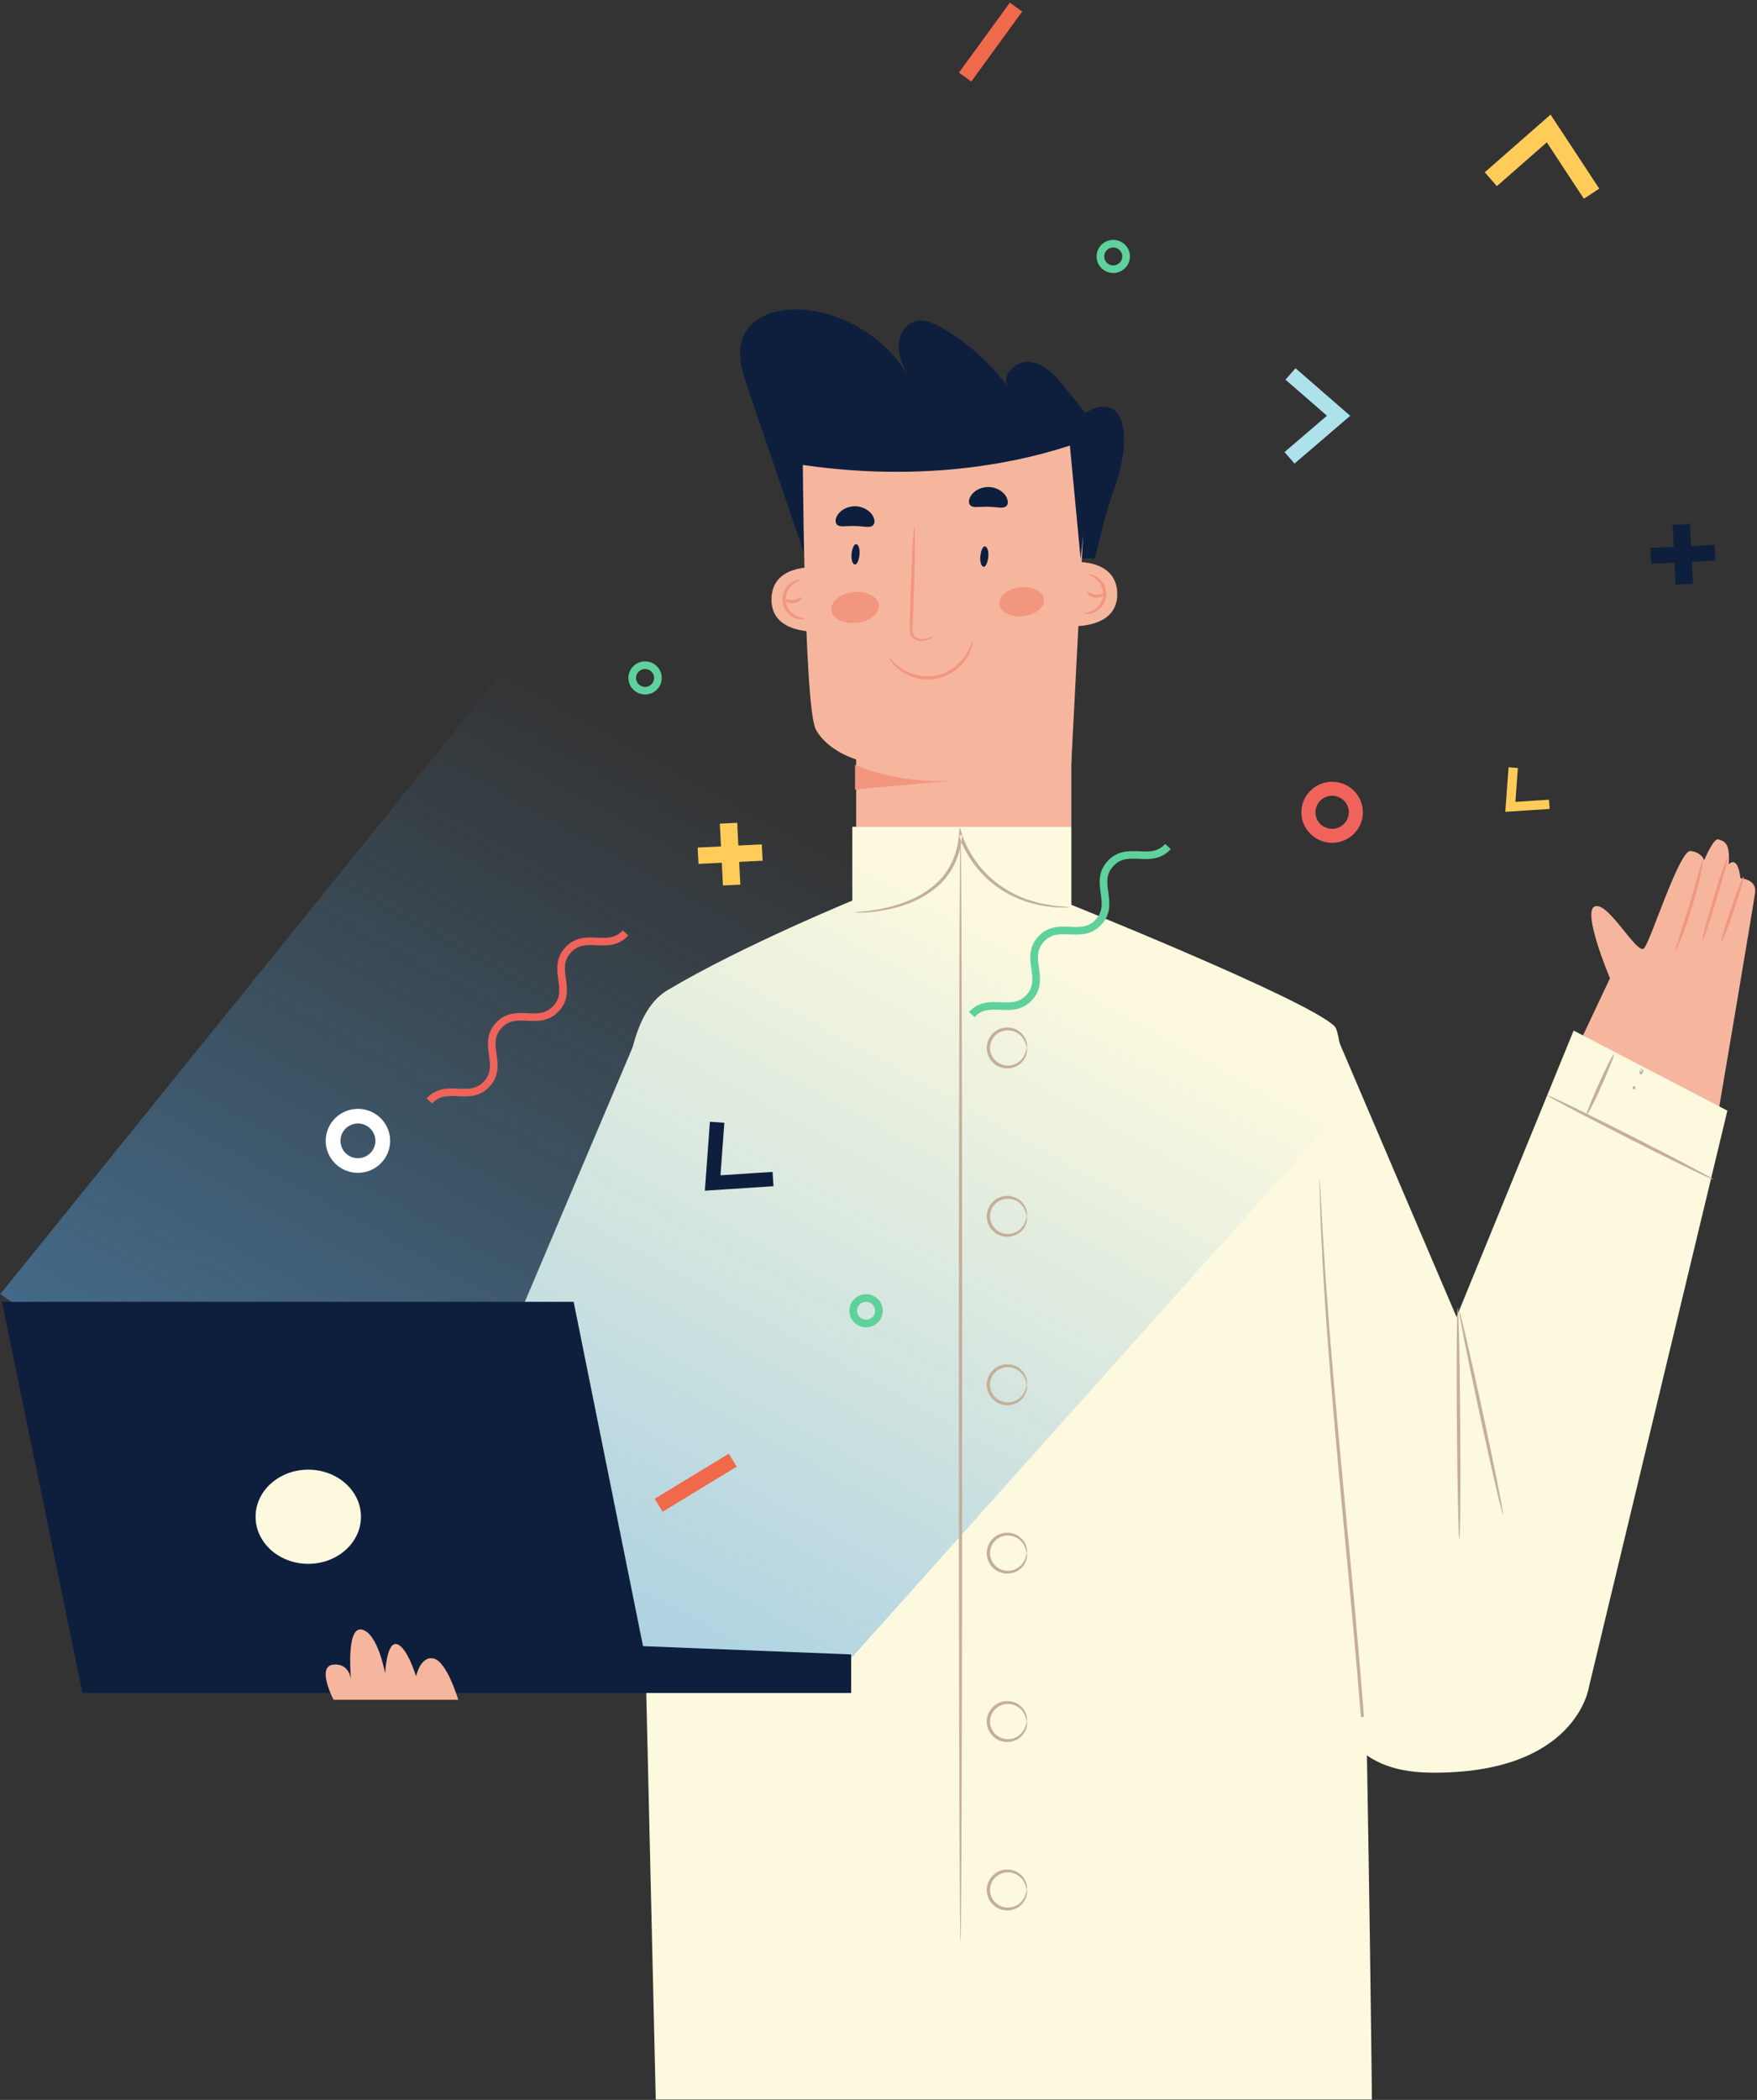 <?xml version="1.0" encoding="UTF-8"?> <svg xmlns="http://www.w3.org/2000/svg" width="570" height="681" viewBox="0 0 570 681"><rect x="0" y="0" width="570" height="681" fill="#333333" stroke="none"/> <defs> <linearGradient id="a" x1="-13.959%" x2="51.552%" y1="135.612%" y2="42.504%"> <stop offset="0%" stop-color="#54A1EB"></stop> <stop offset="100%" stop-color="#56AAE2" stop-opacity="0"></stop> </linearGradient> </defs> <g fill="none" fill-rule="evenodd"> <path fill="#FCF9DE" d="M207.19 335L117 548l92.429-1.363L212 339.672"></path> <path fill="#0E1F3D" d="M261.437 181.132c-6.284-18.445-12.57-36.888-18.855-55.33-1.869-5.486-3.722-11.601-1.353-16.891 3.17-7.086 12.413-9.244 20.181-8.4 13.993 1.516 27.01 10.148 33.773 22.395-1.704-3.202-3.45-6.541-3.596-10.159-.143-3.615 1.812-7.59 5.33-8.564 2.88-.794 5.888.561 8.475 2.043a69.9 69.9 0 0 1 21.468 19.104c-1.822-3.695 2.38-8.089 6.528-7.982 4.144.102 7.615 3.075 10.365 6.154l8.371 10.415c10.843-6.834 17.078 3.761 8.557 27.026-2.447 6.688-5.41 20.189-5.41 20.189h-93.834"></path> <path fill="#F6B69E" d="M347.568 247.202s-49.513-1.88-58.134 0c-8.623 1.88-20.693-3.163-24.743-10.58-4.046-7.42-4.31-96.056-4.31-96.056L353.194 138l-5.627 109.203zM512.287 338.478l10.017-21.221s-9.283-21.905-4.845-23.342c4.437-1.435 13.747 16.08 15.921 13.617 2.175-2.465 11.45-32.023 15.08-31.548 3.632.473 4.423 2.963 4.423 2.963s3.009-7.293 4.585-6.728c1.574.567 3.958.694 3.34 8.122 0 0 2.862-3.473 3.832 4.529 0 0 5.337.147 4.739 4.647-.599 4.502-12.305 73.442-12.305 73.442l-44.787-24.48z"></path> <path fill="#F29680" d="M552.5 278.62c.14.03-.105 1.772-.69 4.55-.585 2.777-1.536 6.585-2.793 10.729-1.26 4.148-2.59 7.84-3.648 10.474-1.056 2.635-1.824 4.218-1.957 4.167-.142-.056.377-1.732 1.248-4.423.873-2.69 2.08-6.402 3.337-10.527 1.25-4.124 2.31-7.88 3.08-10.602.773-2.72 1.275-4.401 1.423-4.369M560.498 277.793c.283.086-1.326 6.258-3.597 13.789-2.267 7.532-4.335 13.568-4.618 13.482-.282-.084 1.329-6.257 3.598-13.79 2.268-7.53 4.335-13.567 4.617-13.481M565.673 284.318c.278.094-1.122 4.917-3.124 10.773-2.007 5.855-3.858 10.521-4.136 10.427-.28-.094 1.12-4.918 3.123-10.773 2.007-5.854 3.858-10.522 4.137-10.427"></path> <path fill="#F6B69E" d="M277.76 218.725v49.42h69.81v-63.048z"></path> <path fill="#FCF9DE" d="M276.502 300.019h71.067v-31.876h-71.067z"></path> <path fill="#FCF9DE" d="M212.737 680.882l-6.138-262.736s-14.614-82.347 9.82-96.95c24.432-14.603 62.025-29.936 62.025-29.936h63.744s82.234 32.856 90.82 41.617c8.584 8.765 12.065 348.005 12.065 348.005H212.737z"></path> <path fill="#FCF9DE" d="M432.851 334.217l82.634 193.494-70.87 25.177z"></path> <path fill="#FCF9DE" d="M560.388 360.187l-44.901 186.857s-3.91 28.448-51.621 27.83c-51.192-.664-25.073-65.304-25.073-65.304l71.725-175.353 49.87 25.97z"></path> <g fill="url(#a)" transform="translate(0 91)"> <path d="M238.88 32.952L.127 328.65 163.12 447.564h112.318l290.514-324.828L442.24.246z"></path> </g> <g> <path fill="#EF635B" d="M432.164 258.057c-2.984 0-5.41 2.408-5.41 5.37 0 2.956 2.426 5.366 5.41 5.366 2.981 0 5.408-2.41 5.408-5.367 0-2.961-2.427-5.369-5.408-5.369m0 15.27c-5.5 0-9.978-4.442-9.978-9.9 0-5.462 4.477-9.904 9.978-9.904 5.5 0 9.978 4.442 9.978 9.903 0 5.459-4.478 9.901-9.978 9.901"></path> <path fill="#5ED19C" d="M280.964 422.175c-1.618 0-2.934 1.305-2.934 2.91 0 1.604 1.316 2.91 2.934 2.91 1.617 0 2.933-1.306 2.933-2.91 0-1.605-1.316-2.91-2.933-2.91m0 8.28c-2.983 0-5.41-2.41-5.41-5.37 0-2.959 2.427-5.368 5.41-5.368 2.982 0 5.411 2.409 5.411 5.368 0 2.96-2.429 5.37-5.41 5.37M361.157 80.255c-1.619 0-2.933 1.305-2.933 2.91 0 1.606 1.314 2.91 2.933 2.91 1.616 0 2.932-1.304 2.932-2.91 0-1.605-1.316-2.91-2.932-2.91m0 8.279c-2.984 0-5.41-2.41-5.41-5.369 0-2.96 2.426-5.369 5.41-5.369 2.981 0 5.41 2.41 5.41 5.369 0 2.96-2.429 5.369-5.41 5.369M209.275 216.952c-1.617 0-2.933 1.304-2.933 2.91 0 1.603 1.316 2.91 2.933 2.91 1.618 0 2.932-1.307 2.932-2.91 0-1.606-1.314-2.91-2.932-2.91m0 8.277c-2.982 0-5.41-2.408-5.41-5.367 0-2.96 2.428-5.369 5.41-5.369 2.983 0 5.41 2.41 5.41 5.369 0 2.96-2.427 5.367-5.41 5.367"></path> <path fill="#ADE2EB" d="M419.965 150.337l-3.244-3.72 13.76-11.797-13.455-11.701 3.266-3.698 17.736 15.423z"></path> <path fill="#0E1F3D" d="M230.31 363.782l4.678.337-1.25 17.031 16.892-1.104.307 4.644-22.27 1.457z"></path> <path fill="#FFCC5A" d="M489.403 248.838l3.023.219-.808 10.999 10.909-.714.2 3-14.384.94z"></path> <path fill="#EF694B" d="M239.019 475.633l-24.057 14.62-2.589-4.191 24.059-14.622zM331.621 3.742L315.107 26.44l-4.017-2.88L327.602.864z"></path> <path fill="#0E1F3D" d="M556.485 181.816l-7.608.378.36 7.134-5.638.28-.36-7.136-7.563.377-.258-5.12 7.563-.374-.358-7.134 5.636-.28.36 7.134 7.606-.376z"></path> <path fill="#FFCC5A" d="M247.408 279.132l-7.606.378.372 7.375-5.638.28-.372-7.375-7.563.375-.268-5.291 7.563-.377-.37-7.375 5.637-.278.37 7.375 7.609-.378z"></path> <path fill="#EF635B" d="M140.215 357.864l-1.83-1.657c3.205-3.485 6.976-3.313 10.293-3.162 3.17.137 5.929.264 8.347-2.366 2.42-2.632 2.043-5.336 1.609-8.467-.454-3.27-.968-6.979 2.234-10.462 3.203-3.483 6.972-3.32 10.294-3.164 3.173.143 5.93.264 8.35-2.37 2.426-2.637 2.051-5.345 1.617-8.48-.45-3.272-.961-6.982 2.247-10.47 3.203-3.485 6.976-3.317 10.297-3.176 3.19.14 5.939.262 8.364-2.378l1.827 1.656c-3.204 3.49-6.962 3.326-10.3 3.177-3.2-.14-5.938-.258-8.36 2.378-2.423 2.639-2.05 5.346-1.62 8.482.451 3.27.965 6.982-2.242 10.47-3.202 3.482-6.966 3.315-10.295 3.165-3.17-.14-5.928-.265-8.351 2.367-2.419 2.632-2.042 5.336-1.609 8.47.455 3.267.968 6.977-2.232 10.458-3.203 3.484-6.968 3.318-10.291 3.164-3.17-.145-5.928-.267-8.35 2.365"></path> <path fill="#5ED19C" d="M316.174 329.852l-1.83-1.66c3.205-3.482 6.977-3.31 10.294-3.161 3.17.139 5.928.266 8.349-2.364 2.416-2.633 2.04-5.339 1.608-8.47-.456-3.268-.97-6.976 2.233-10.46 3.202-3.482 6.972-3.319 10.293-3.165 3.174.145 5.93.266 8.35-2.369 2.426-2.638 2.051-5.344 1.62-8.48-.45-3.272-.964-6.982 2.244-10.469 3.203-3.485 6.976-3.317 10.298-3.176 3.19.137 5.938.262 8.365-2.379l1.827 1.657c-3.204 3.49-6.961 3.326-10.3 3.176-3.201-.14-5.94-.257-8.362 2.379-2.423 2.638-2.05 5.344-1.619 8.48.452 3.272.964 6.982-2.243 10.469-3.202 3.485-6.965 3.317-10.295 3.168-3.17-.141-5.928-.266-8.35 2.366-2.418 2.633-2.043 5.337-1.61 8.47.457 3.268.969 6.976-2.232 10.46-3.202 3.482-6.968 3.317-10.29 3.163-3.17-.145-5.93-.268-8.35 2.365"></path> <path fill="#F29680" d="M315.584 207.54c.062.01.06.518-.116 1.414-.17.9-.581 2.176-1.373 3.622-1.52 2.861-5.014 6.442-10.083 7.516-5.08 1.025-9.71-.861-12.253-2.87-1.304-1.006-2.198-2.01-2.716-2.76-.523-.751-.73-1.213-.677-1.248.162-.127 1.222 1.626 3.833 3.397 2.533 1.763 6.906 3.387 11.596 2.438 4.68-.986 8.04-4.225 9.653-6.856 1.678-2.67 1.936-4.704 2.136-4.653"></path> <path fill="#0E1F3D" d="M319.13 183.796c-.692-.03-1.296-1.49-1.083-3.448.184-1.673.749-3.182 1.475-3.148.694.031 1.298 1.49 1.087 3.449-.186 1.673-.751 3.182-1.48 3.147M326.202 164.33c-.782.441-1.785.286-2.76.212a36.464 36.464 0 0 0-2.827-.192c-.861-.02-1.852.004-2.834.063-.978.029-1.989.137-2.748-.34-.733-.447-1.02-1.682-.127-3.175.841-1.453 3.008-3.003 5.859-2.948 2.844.074 4.94 1.725 5.711 3.213.82 1.532.479 2.753-.274 3.166M277.355 183.072c-.693-.03-1.295-1.49-1.084-3.448.186-1.673.75-3.182 1.477-3.148.692.031 1.296 1.49 1.087 3.449-.186 1.673-.753 3.182-1.48 3.147M282.939 170.572c-.782.442-1.784.287-2.76.213a36.328 36.328 0 0 0-2.827-.192c-.859-.02-1.851.006-2.834.063-.978.029-1.987.137-2.746-.34-.735-.447-1.019-1.683-.129-3.176.843-1.452 3.01-3.002 5.859-2.947 2.846.074 4.94 1.724 5.713 3.213.82 1.532.48 2.753-.276 3.166"></path> <path fill="#F6B69E" d="M347.533 203.04s14.926 1.035 14.926-10.338c0-11.376-13.668-10.443-13.668-10.443l-1.258 20.781z"></path> <path fill="#F29680" d="M351.633 198.912c0-.176 1.097-.12 2.587-.81 1.467-.646 3.268-2.305 3.554-4.772.356-2.454-.96-4.518-2.22-5.514-1.267-1.043-2.343-1.263-2.298-1.433-.002-.115 1.193-.172 2.746.828a6.554 6.554 0 0 1 2.15 2.37c.588 1.087.858 2.48.678 3.889-.186 1.407-.806 2.685-1.65 3.583a6.601 6.601 0 0 1-2.68 1.748c-1.756.577-2.898.221-2.867.11"></path> <path fill="#F29680" d="M358.146 192.612c.084.106-.107.45-.624.77-.51.324-1.359.563-2.284.453-.927-.113-1.696-.544-2.114-.98-.425-.436-.53-.814-.421-.898.237-.182 1.189.673 2.662.82 1.465.205 2.593-.4 2.78-.165"></path> <path fill="#F6B69E" d="M265.207 204.793s-14.926 1.035-14.926-10.339c0-11.375 13.668-10.445 13.668-10.445l1.258 20.784z"></path> <path fill="#F29680" d="M261.105 200.665c.03.11-1.112.466-2.867-.11a6.601 6.601 0 0 1-2.681-1.75c-.843-.9-1.463-2.176-1.65-3.585-.177-1.409.09-2.802.678-3.888a6.583 6.583 0 0 1 2.15-2.368c1.556-1 2.75-.943 2.749-.828.043.17-1.034.39-2.298 1.433-1.26.996-2.579 3.058-2.22 5.514.284 2.467 2.083 4.125 3.552 4.772 1.49.689 2.587.636 2.587.81"></path> <path fill="#F29680" d="M254.592 194.364c.186-.235 1.316.37 2.78.166 1.476-.147 2.428-1.004 2.665-.82.109.083.004.46-.421.897-.418.434-1.187.868-2.114.98-.927.11-1.776-.129-2.286-.452-.518-.32-.708-.665-.624-.77"></path> <path fill="#C4AF9B" d="M441.508 556.892c-1.214-15.01-2.69-31.5-4.314-48.806-3.297-34.613-6.137-65.973-7.529-88.724-.397-5.684-.632-10.832-.867-15.354-.25-4.518-.4-8.414-.487-11.6l-.207-7.335c-.012-.791-.02-1.42-.029-1.908 0-.43.01-.65.03-.65.015 0 .044.216.08.646.034.489.079 1.114.132 1.904l.41 7.324a566 566 0 0 0 .666 11.586c.29 4.514.581 9.658 1.023 15.335 1.584 22.727 4.541 54.058 7.838 88.68 1.625 17.305 3.071 33.804 4.234 48.826M473.452 499.092c-.294.002-.652-16.796-.804-37.516-.147-20.727-.028-37.522.264-37.524.295-.002.655 16.791.804 37.518.148 20.718.031 37.52-.264 37.522M487.557 490.97c-.289.062-3.698-14.637-7.615-32.83-3.918-18.194-6.861-32.994-6.575-33.055.289-.062 3.698 14.634 7.617 32.832 3.917 18.19 6.861 32.992 6.573 33.053M555.854 382.514c-.133.262-12.311-5.642-27.196-13.185-14.89-7.547-26.85-13.875-26.717-14.137.135-.262 12.308 5.639 27.198 13.188 14.887 7.543 26.848 13.873 26.715 14.134"></path> <path fill="#C4AF9B" d="M523.572 341.905c.268.121-1.502 4.651-3.958 10.118-2.453 5.47-4.66 9.803-4.927 9.684-.269-.12 1.504-4.65 3.957-10.12 2.452-5.466 4.66-9.802 4.928-9.682M532.24 346.809c.033-.133.265-.24.54-.035.248.192.476.675.15 1.196a.897.897 0 0 1-.245.244l-.459.313-.262-.416c-.343-.544-.043-.987.183-1.114.261-.15.452-.033.47.09.025.129.006.27.064.358.022.04.05.08.081.09.033-.002-.112.016-.096.026l-.552-.145-.019-.014c-.05-.029.16-.295.146-.593M530.164 352.461c.062.12.123.299.29.2.148-.14.117-.298.093-.312-.016-.025-.17-.047-.303.1-.096.17.082.229.205.288.114.051.272.197.071.413a.544.544 0 0 1-.771-.754c.215-.207.36-.05.415.065M311.602 629.636c-.295 0-.532-80.333-.53-179.407.002-99.107.243-179.421.538-179.421.292 0 .532 80.314.53 179.42-.002 99.075-.244 179.408-.538 179.408M333.096 339.854c-.092.002-.11-.552-.397-1.462a6.167 6.167 0 0 0-2.296-3.152c-1.32-.972-3.442-1.491-5.478-.724-2.02.703-3.763 2.84-3.74 5.338-.023 2.501 1.722 4.637 3.742 5.34 2.036.767 4.158.248 5.478-.726a6.173 6.173 0 0 0 2.294-3.152c.287-.91.305-1.464.397-1.462.051-.004.182.554.006 1.565-.176.985-.77 2.472-2.244 3.65-1.425 1.18-3.856 1.892-6.262 1.05-2.386-.765-4.504-3.283-4.48-6.265-.026-2.978 2.094-5.498 4.478-6.263 2.406-.842 4.837-.13 6.261 1.048 1.476 1.178 2.071 2.665 2.247 3.65.176 1.01.045 1.57-.006 1.565M333.096 394.469c-.092.002-.11-.553-.397-1.463a6.173 6.173 0 0 0-2.294-3.152c-1.32-.973-3.442-1.493-5.478-.726-2.02.704-3.765 2.84-3.743 5.338-.024 2.5 1.721 4.637 3.741 5.34 2.036.768 4.158.248 5.478-.723a6.175 6.175 0 0 0 2.296-3.152c.287-.91.305-1.465.397-1.462.051-.005.182.554.006 1.564-.176.986-.771 2.473-2.247 3.65-1.424 1.179-3.855 1.89-6.261 1.048-2.386-.765-4.504-3.285-4.478-6.267-.024-2.977 2.094-5.495 4.48-6.26 2.406-.843 4.837-.13 6.262 1.05 1.475 1.177 2.068 2.664 2.244 3.65.176 1.01.045 1.569-.006 1.565M333.096 449.08c-.092.003-.11-.551-.397-1.461a6.167 6.167 0 0 0-2.296-3.152c-1.32-.972-3.442-1.491-5.478-.724-2.02.703-3.763 2.84-3.74 5.338-.023 2.501 1.722 4.636 3.742 5.34 2.036.767 4.158.247 5.478-.726a6.173 6.173 0 0 0 2.294-3.152c.287-.91.305-1.464.397-1.462.051-.004.182.554.006 1.564-.176.986-.77 2.473-2.244 3.651-1.425 1.18-3.856 1.892-6.262 1.05-2.386-.765-4.504-3.283-4.48-6.265-.026-2.978 2.094-5.498 4.478-6.263 2.406-.842 4.837-.13 6.261 1.047 1.476 1.179 2.071 2.665 2.247 3.651.176 1.01.045 1.569-.006 1.565M333.096 503.695c-.092.002-.11-.552-.397-1.462a6.173 6.173 0 0 0-2.294-3.152c-1.32-.973-3.442-1.493-5.478-.726-2.02.704-3.765 2.839-3.743 5.338-.024 2.5 1.721 4.637 3.741 5.34 2.036.767 4.16.248 5.478-.724a6.175 6.175 0 0 0 2.296-3.151c.287-.91.305-1.465.397-1.463.051-.004.182.554.006 1.565-.176.986-.771 2.473-2.247 3.65-1.424 1.179-3.855 1.89-6.261 1.048-2.386-.765-4.504-3.285-4.478-6.265-.024-2.98 2.094-5.497 4.48-6.262 2.406-.843 4.837-.131 6.262 1.049 1.475 1.178 2.068 2.665 2.244 3.65.176 1.011.045 1.57-.006 1.565M333.096 558.308c-.092.002-.11-.552-.397-1.463a6.173 6.173 0 0 0-2.294-3.151c-1.32-.974-3.442-1.493-5.478-.726-2.02.703-3.765 2.838-3.743 5.338-.024 2.499 1.721 4.636 3.741 5.34 2.036.767 4.16.247 5.478-.724a6.175 6.175 0 0 0 2.296-3.152c.287-.91.305-1.464.397-1.462.051-.004.182.554.006 1.564-.176.986-.771 2.473-2.247 3.651-1.424 1.178-3.855 1.89-6.261 1.047-2.386-.765-4.504-3.284-4.478-6.266-.024-2.978 2.094-5.496 4.48-6.26 2.406-.843 4.837-.132 6.262 1.048 1.475 1.178 2.068 2.665 2.244 3.651.176 1.01.045 1.569-.006 1.565M333.096 612.92c-.092.002-.11-.552-.397-1.462a6.167 6.167 0 0 0-2.296-3.152c-1.32-.972-3.442-1.491-5.478-.724-2.02.704-3.763 2.84-3.74 5.338-.023 2.501 1.722 4.637 3.742 5.34 2.036.767 4.158.248 5.478-.726a6.173 6.173 0 0 0 2.294-3.152c.287-.91.305-1.464.397-1.462.051-.004.182.554.006 1.565-.176.985-.77 2.472-2.244 3.65-1.425 1.18-3.856 1.892-6.262 1.05-2.386-.765-4.504-3.283-4.48-6.263-.026-2.98 2.094-5.5 4.478-6.264 2.406-.843 4.837-.131 6.261 1.047 1.476 1.178 2.071 2.665 2.247 3.65.176 1.01.045 1.57-.006 1.565"></path> <path fill="#C4AF9B" d="M347.085 294.249c0 .073-1.269.077-3.58.022-.576-.027-1.225.002-1.92-.084-.709-.1-1.466-.204-2.27-.319-.808-.139-1.699-.188-2.601-.43-.91-.237-1.866-.488-2.867-.75-3.958-1.203-8.572-3.324-12.761-6.962a32.914 32.914 0 0 1-5.773-6.447c-1.696-2.493-3.225-5.215-4.217-8.328l1.045-.102c-.026.22-.055.462-.081.701-.571 6.486-3.692 12.407-8.047 16.017-4.289 3.706-9.118 5.591-13.158 6.714a48.944 48.944 0 0 1-9.818 1.616c-1.174.07-2.087.078-2.707.06-.616-.02-.942-.06-.942-.097 0-.078 1.294-.112 3.612-.376 2.31-.274 5.667-.747 9.649-1.927 3.95-1.194 8.63-3.12 12.716-6.725 4.148-3.52 7.074-9.132 7.633-15.388.028-.233.057-.464.08-.677l.292-2.47.753 2.368c.923 2.9 2.42 5.616 4.05 8.025 1.627 2.432 3.544 4.53 5.558 6.304 4.033 3.573 8.486 5.708 12.341 6.98l2.793.81c.882.264 1.752.338 2.546.501l2.228.401c.688.117 1.326.117 1.895.176 2.282.18 3.55.313 3.55.387"></path> <path fill="#F29680" d="M302.949 206.366c.026.06-.469.4-1.476.865-.505.221-1.15.473-1.96.583-.806.102-1.8.035-2.746-.507a3.123 3.123 0 0 1-1.2-1.238c-.288-.546-.39-1.17-.421-1.769-.029-1.198.027-2.378.045-3.675.072-2.606.15-5.408.23-8.35.192-5.926.425-11.286.65-15.166.221-3.878.432-6.275.58-6.27.146.005.202 2.41.171 6.296-.029 3.884-.143 9.249-.336 15.174l-.315 8.347c-.012 2.515-.683 5.119.99 6.009 1.531.947 3.189.474 4.167.178 1.02-.332 1.588-.553 1.62-.477"></path> <path fill="#0E1F3D" d="M257.743 150.496c.966-.462 43.246 8.99 89.342-5.992l3.489 36.706 4.672-43.723-97.93 2.374.427 10.635z"></path> <path fill="#F29680" d="M285.113 196.472c.035 2.776-3.188 5.06-7.16 5.512-3.974.438-7.629-1.078-8.218-3.79-.59-2.693 2.552-5.659 7.086-6.162 4.533-.511 8.262 1.685 8.292 4.44M338.732 194.629c.03 2.612-3 4.763-6.741 5.189-3.743.413-7.18-1.015-7.737-3.57-.555-2.533 2.404-5.325 6.673-5.8 4.266-.48 7.776 1.585 7.805 4.18M277.39 248.034s13.157 6.086 30.784 5.18l-30.785 2.845v-8.025z"></path> <path fill="#0E1F3D" d="M.639 422.175l26.11 126.869H276.13v-12.51l-67.523-2.68-22.507-111.679z"></path> <path fill="#F6B69E" d="M108.209 551.227s-5.736-10.911 0-11.384c5.738-.476 5.738 5.692 5.738 5.692s-1.914-18.026 3.345-17.08c5.26.952 7.65 14.233 7.65 14.233s.476-10.434 3.824-9.485c3.346.947 6.213 10.434 6.213 10.434s1.434-6.78 5.738-5.761c4.301 1.018 7.942 13.351 7.942 13.351h-40.45z"></path> <path fill="#FCF9DE" d="M117.103 491.885c0 8.435-7.655 15.27-17.097 15.27-9.444 0-17.097-6.835-17.097-15.27 0-8.432 7.653-15.27 17.097-15.27 9.442 0 17.097 6.838 17.097 15.27"></path> <path fill="#FCF9DE" d="M110.583 492.375c0 5.552-4.764 10.054-10.643 10.054-5.877 0-10.643-4.502-10.643-10.054 0-5.553 4.766-10.055 10.643-10.055 5.879 0 10.643 4.502 10.643 10.055"></path> <path fill="#FFF" d="M116.116 364.355c-3.124 0-5.668 2.522-5.668 5.624 0 3.103 2.544 5.625 5.668 5.625 3.127 0 5.669-2.522 5.669-5.625 0-3.102-2.542-5.624-5.669-5.624m0 16.002c-5.764 0-10.454-4.655-10.454-10.378 0-5.722 4.69-10.377 10.454-10.377 5.767 0 10.457 4.655 10.457 10.377 0 5.723-4.69 10.378-10.457 10.378"></path> <path fill="#FFCC5A" d="M518.825 61.18l-4.99 3.28-12.023-18.295-16.201 14.198-3.933-4.486 21.353-18.716z"></path> </g> </g> </svg> 